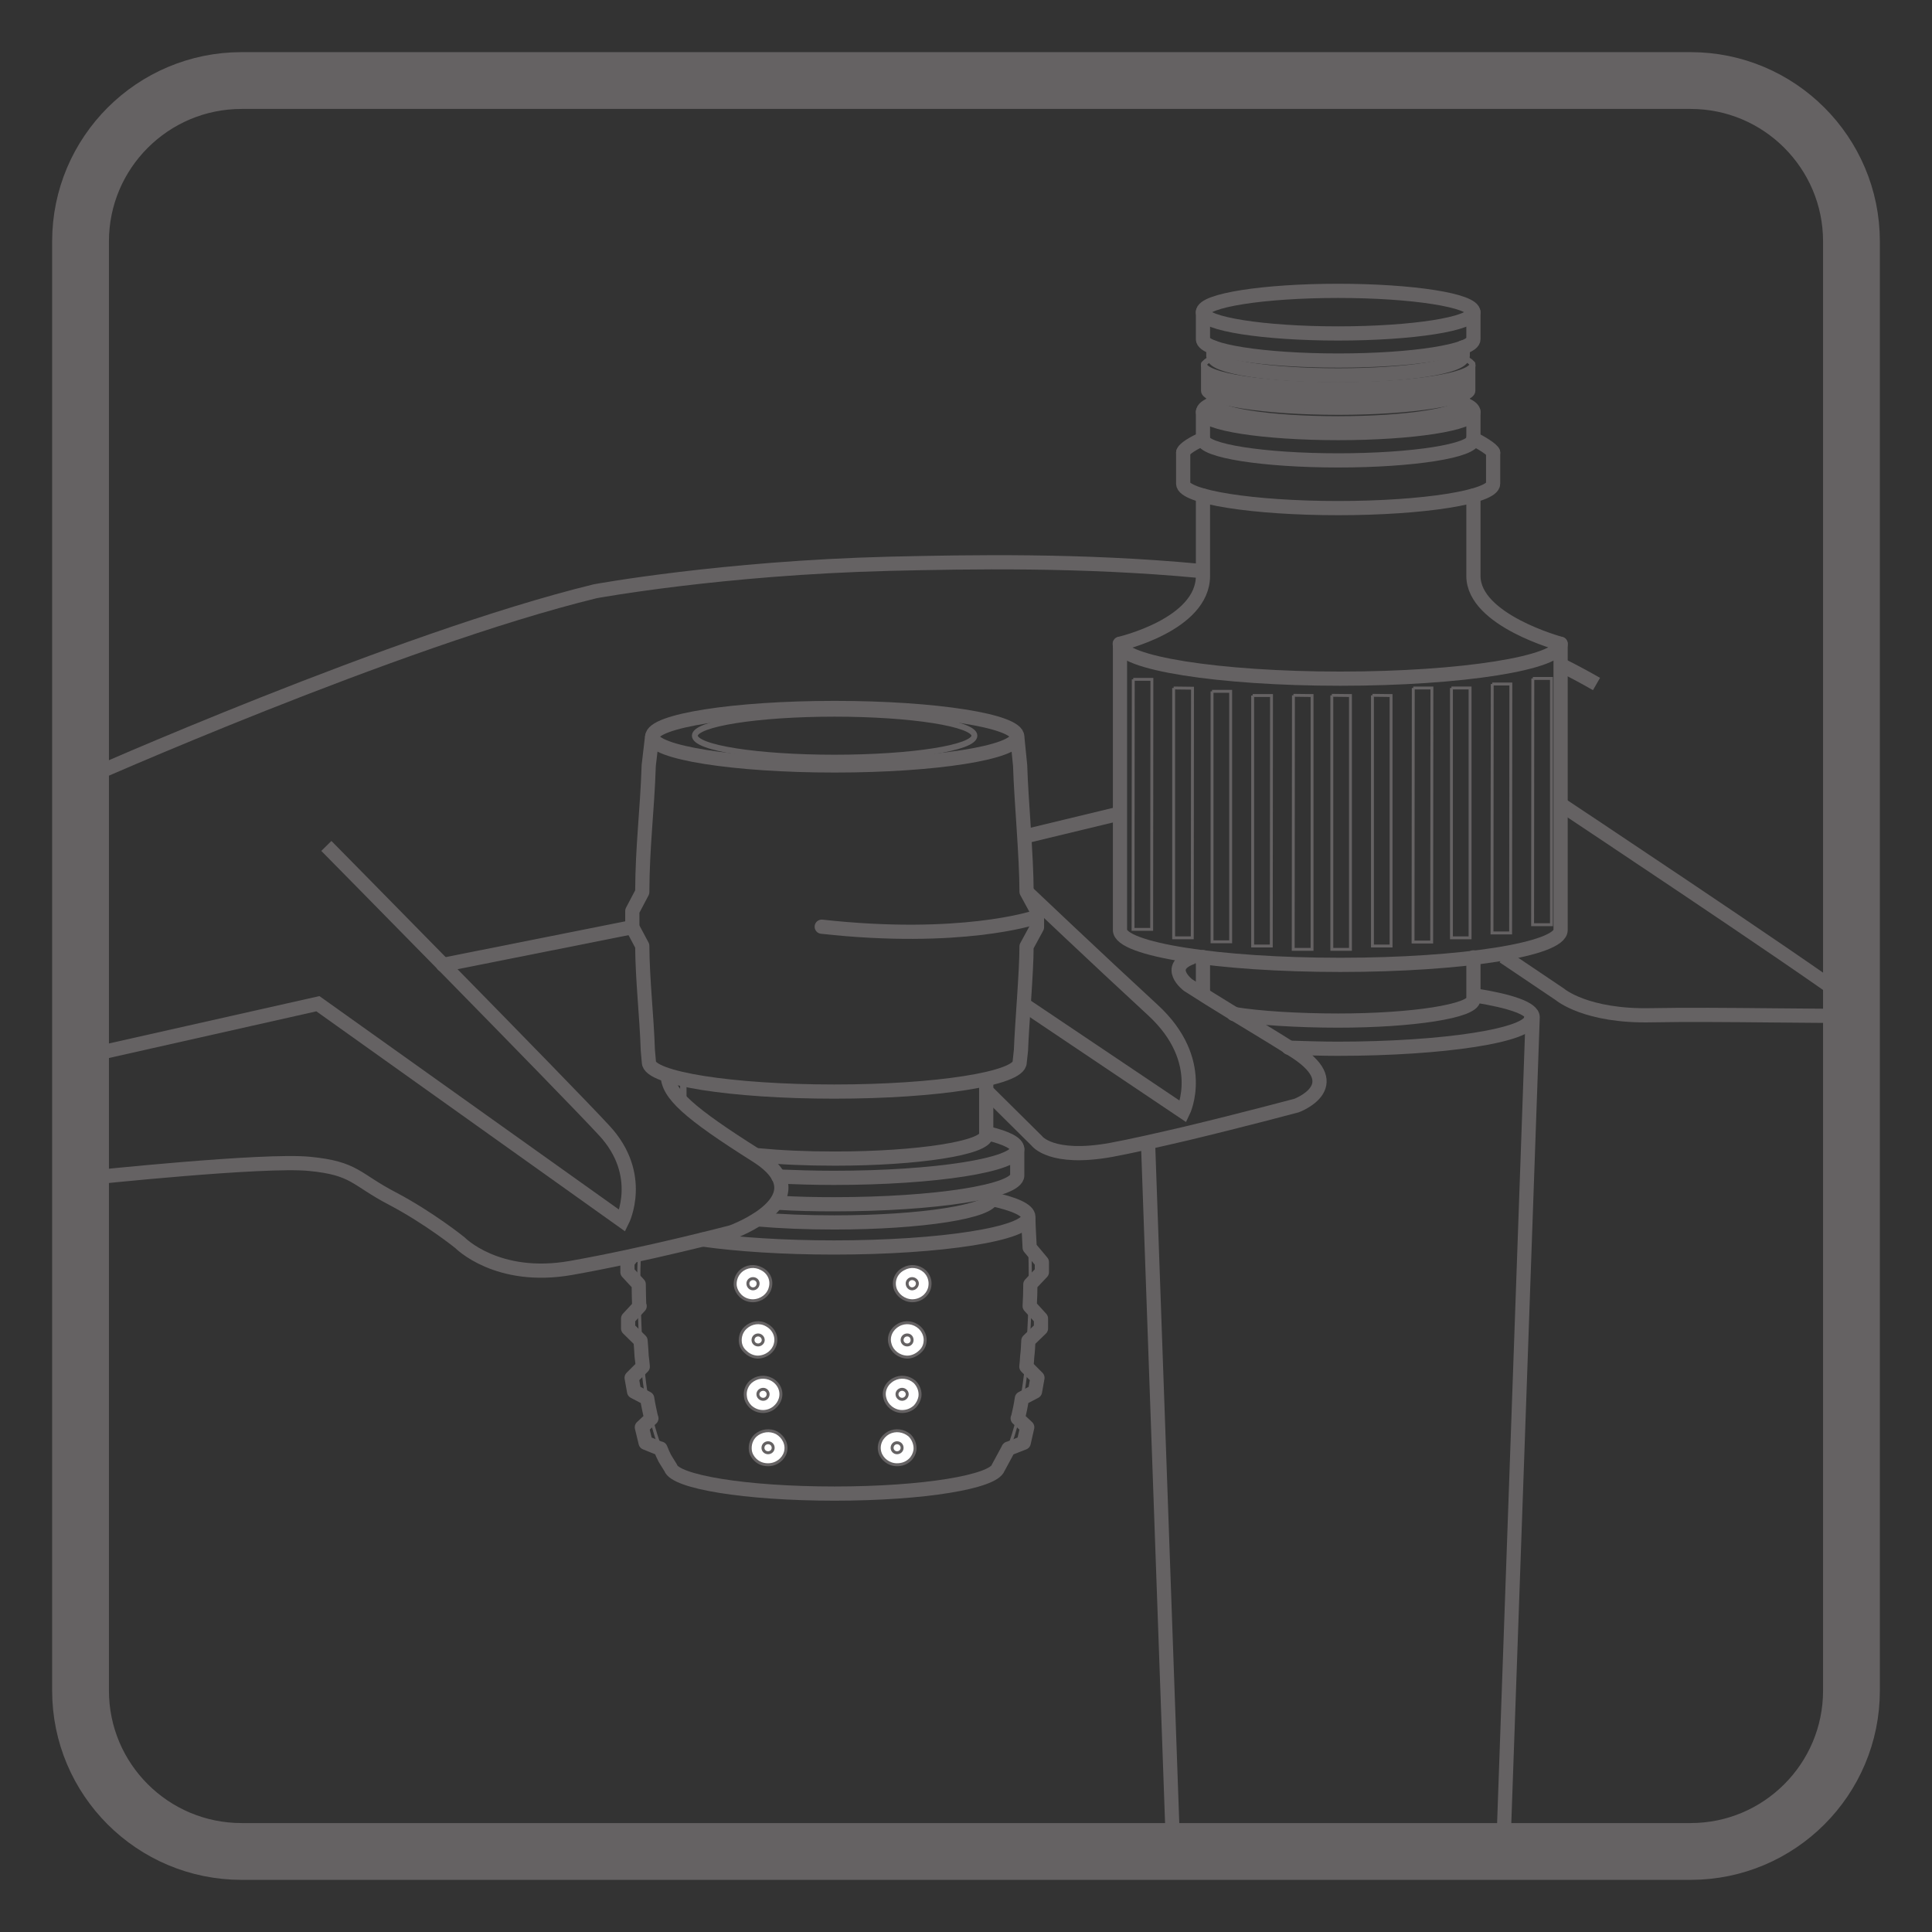 <?xml version="1.0" encoding="UTF-8"?>
<svg xmlns="http://www.w3.org/2000/svg" xmlns:xlink="http://www.w3.org/1999/xlink" width="34.016pt" height="34.016pt" viewBox="0 0 34.016 34.016" version="1.1">
<rect x="0" y="0" width="34.016" height="34.016" fill="#333333" stroke="none"/>
<defs>
<clipPath id="clip1">
  <path d="M 25 15 L 34.016 15 L 34.016 20 L 25 20 Z M 25 15 "/>
</clipPath>
<clipPath id="clip2">
  <path d="M 26 12 L 34.016 12 L 34.016 20 L 26 20 Z M 26 12 "/>
</clipPath>
</defs>
<g id="surface1">
<path style="fill:none;stroke-width:1;stroke-linecap:butt;stroke-linejoin:miter;stroke:rgb(39.61%,38.512%,38.785%);stroke-opacity:1;stroke-miterlimit:4;" d="M -0.002 -0.001 C -0.002 -1.564 -1.271 -2.833 -2.834 -2.833 L -28.346 -2.833 C -29.912 -2.833 -31.182 -1.564 -31.182 -0.001 L -31.182 25.515 C -31.182 27.077 -29.912 28.347 -28.346 28.347 L -2.834 28.347 C -1.271 28.347 -0.002 27.077 -0.002 25.515 Z M -0.002 -0.001 " transform="matrix(1,0,0,-1,32.6,29.765)"/>
<path style="fill:none;stroke-width:0.25;stroke-linecap:butt;stroke-linejoin:miter;stroke:rgb(39.61%,38.512%,38.785%);stroke-opacity:1;stroke-miterlimit:4;" d="M 0.002 -0.001 C 0.002 -0.001 3.088 0.327 3.885 0.245 C 4.686 0.167 4.686 -0.024 5.338 -0.364 C 5.986 -0.704 6.529 -1.142 6.529 -1.142 C 6.529 -1.142 7.186 -1.817 8.486 -1.587 C 9.795 -1.356 11.314 -0.958 11.314 -0.958 C 11.314 -0.958 12.947 -0.368 11.752 0.39 C 10.557 1.144 10.189 1.479 10.189 1.808 " transform="matrix(1,0,0,-1,1.568,20.737)"/>
<path style="fill:none;stroke-width:0.25;stroke-linecap:butt;stroke-linejoin:miter;stroke:rgb(39.61%,38.512%,38.785%);stroke-opacity:1;stroke-miterlimit:4;" d="M 0.002 -0 L 4.029 0.906 L 9.389 -2.914 C 9.389 -2.914 9.795 -2.105 9.068 -1.324 C 8.346 -0.543 4.178 3.684 4.178 3.684 " transform="matrix(1,0,0,-1,1.568,18.578)"/>
<path style="fill:none;stroke-width:0.25;stroke-linecap:butt;stroke-linejoin:miter;stroke:rgb(39.61%,38.512%,38.785%);stroke-opacity:1;stroke-miterlimit:4;" d="M -0.002 -0.001 L 1.697 0.409 " transform="matrix(1,0,0,-1,18.061,14.722)"/>
<path style="fill:none;stroke-width:0.25;stroke-linecap:butt;stroke-linejoin:miter;stroke:rgb(39.61%,38.512%,38.785%);stroke-opacity:1;stroke-miterlimit:4;" d="M -0 0.001 L 0.891 -0.882 C 0.891 -0.882 1.141 -1.233 2.199 -1.042 C 2.555 -0.976 3.039 -0.866 3.523 -0.753 C 4.488 -0.522 5.465 -0.261 5.465 -0.261 C 5.465 -0.261 6.375 0.075 5.465 0.677 C 4.945 1.013 4.312 1.38 3.93 1.622 C 3.699 1.767 3.555 1.86 3.555 1.86 C 3.555 1.86 3.133 2.177 3.633 2.353 " transform="matrix(1,0,0,-1,17.363,19.204)"/>
<g clip-path="url(#clip1)" clip-rule="nonzero">
<path style="fill:none;stroke-width:0.25;stroke-linecap:butt;stroke-linejoin:miter;stroke:rgb(39.61%,38.512%,38.785%);stroke-opacity:1;stroke-miterlimit:4;" d="M -0.002 -0.002 L 0.99 -0.67 C 0.99 -0.67 1.447 -1.064 2.607 -1.037 C 3.768 -1.014 5.842 -1.064 6.123 -1.041 " transform="matrix(1,0,0,-1,26.475,16.838)"/>
</g>
<path style="fill:none;stroke-width:0.25;stroke-linecap:butt;stroke-linejoin:miter;stroke:rgb(39.61%,38.512%,38.785%);stroke-opacity:1;stroke-miterlimit:4;" d="M 0.002 -0 C 0.197 -0.098 0.393 -0.203 0.584 -0.313 " transform="matrix(1,0,0,-1,27.525,11.73)"/>
<path style="fill:none;stroke-width:0.25;stroke-linecap:butt;stroke-linejoin:miter;stroke:rgb(39.61%,38.512%,38.785%);stroke-opacity:1;stroke-miterlimit:4;" d="M -0 0.002 C -0 0.002 5.582 2.482 9.062 3.33 C 9.062 3.33 11.285 3.74 14.246 3.814 C 15.645 3.846 17.613 3.885 19.699 3.689 " transform="matrix(1,0,0,-1,1.418,13.74)"/>
<path style="fill-rule:nonzero;fill:rgb(100%,100%,100%);fill-opacity:1;stroke-width:0.055;stroke-linecap:round;stroke-linejoin:round;stroke:rgb(39.61%,38.512%,38.785%);stroke-opacity:1;stroke-miterlimit:4;" d="M -0 0.002 C -0.051 -0.201 -0.105 -0.381 -0.164 -0.529 " transform="matrix(1,0,0,-1,17.922,24.971)"/>
<path style="fill-rule:nonzero;fill:rgb(100%,100%,100%);fill-opacity:1;stroke-width:0.055;stroke-linecap:round;stroke-linejoin:round;stroke:rgb(39.61%,38.512%,38.785%);stroke-opacity:1;stroke-miterlimit:4;" d="M 0.002 0.001 C -0.022 -0.198 -0.049 -0.386 -0.076 -0.558 " transform="matrix(1,0,0,-1,18.072,24.064)"/>
<path style="fill-rule:nonzero;fill:rgb(100%,100%,100%);fill-opacity:1;stroke-width:0.055;stroke-linecap:round;stroke-linejoin:round;stroke:rgb(39.61%,38.512%,38.785%);stroke-opacity:1;stroke-miterlimit:4;" d="M 0.002 0 C -0.002 -0.187 -0.014 -0.391 -0.025 -0.609 " transform="matrix(1,0,0,-1,18.131,22.996)"/>
<path style="fill-rule:nonzero;fill:rgb(100%,100%,100%);fill-opacity:1;stroke-width:0.055;stroke-linecap:round;stroke-linejoin:round;stroke:rgb(39.61%,38.512%,38.785%);stroke-opacity:1;stroke-miterlimit:4;" d="M 0 -0.001 C 0.008 -0.165 0.012 -0.388 0.012 -0.649 " transform="matrix(1,0,0,-1,18.129,21.964)"/>
<path style="fill-rule:nonzero;fill:rgb(100%,100%,100%);fill-opacity:1;stroke-width:0.055;stroke-linecap:round;stroke-linejoin:round;stroke:rgb(39.61%,38.512%,38.785%);stroke-opacity:1;stroke-miterlimit:4;" d="M 0 0.002 C 0.051 -0.201 0.106 -0.381 0.164 -0.529 " transform="matrix(1,0,0,-1,11.465,24.971)"/>
<path style="fill-rule:nonzero;fill:rgb(100%,100%,100%);fill-opacity:1;stroke-width:0.055;stroke-linecap:round;stroke-linejoin:round;stroke:rgb(39.61%,38.512%,38.785%);stroke-opacity:1;stroke-miterlimit:4;" d="M 0 0.001 C 0.02 -0.198 0.043 -0.386 0.074 -0.558 " transform="matrix(1,0,0,-1,11.316,24.064)"/>
<path style="fill-rule:nonzero;fill:rgb(100%,100%,100%);fill-opacity:1;stroke-width:0.055;stroke-linecap:round;stroke-linejoin:round;stroke:rgb(39.61%,38.512%,38.785%);stroke-opacity:1;stroke-miterlimit:4;" d="M 0 0 C 0.008 -0.187 0.016 -0.391 0.023 -0.609 " transform="matrix(1,0,0,-1,11.254,22.996)"/>
<path style="fill-rule:nonzero;fill:rgb(100%,100%,100%);fill-opacity:1;stroke-width:0.055;stroke-linecap:round;stroke-linejoin:round;stroke:rgb(39.61%,38.512%,38.785%);stroke-opacity:1;stroke-miterlimit:4;" d="M 0.002 -0 C -0.006 -0.148 -0.01 -0.328 -0.01 -0.531 " transform="matrix(1,0,0,-1,11.256,22.082)"/>
<path style="fill-rule:nonzero;fill:rgb(100%,100%,100%);fill-opacity:1;stroke-width:0.052;stroke-linecap:round;stroke-linejoin:round;stroke:rgb(39.61%,38.512%,38.785%);stroke-opacity:1;stroke-miterlimit:4;" d="M -0.002 -0.001 C -0.146 0.003 -0.268 0.101 -0.303 0.222 C -0.342 0.362 -0.275 0.499 -0.15 0.561 C -0.033 0.628 0.115 0.612 0.221 0.518 C 0.291 0.452 0.326 0.354 0.311 0.257 C 0.303 0.194 0.272 0.136 0.225 0.089 C 0.162 0.03 0.084 -0.001 -0.002 -0.001 " transform="matrix(1,0,0,-1,16.061,22.901)"/>
<path style="fill-rule:nonzero;fill:rgb(100%,100%,100%);fill-opacity:1;stroke-width:0.052;stroke-linecap:round;stroke-linejoin:round;stroke:rgb(39.61%,38.512%,38.785%);stroke-opacity:1;stroke-miterlimit:4;" d="M -0.002 -0.001 C -0.15 0.003 -0.271 0.104 -0.303 0.226 C -0.346 0.362 -0.275 0.499 -0.154 0.565 C -0.033 0.632 0.115 0.612 0.217 0.518 C 0.287 0.452 0.326 0.354 0.311 0.261 C 0.303 0.194 0.271 0.136 0.221 0.093 C 0.158 0.034 0.08 -0.001 -0.002 -0.001 " transform="matrix(1,0,0,-1,15.975,23.893)"/>
<path style="fill-rule:nonzero;fill:rgb(100%,100%,100%);fill-opacity:1;stroke-width:0.052;stroke-linecap:round;stroke-linejoin:round;stroke:rgb(39.61%,38.512%,38.785%);stroke-opacity:1;stroke-miterlimit:4;" d="M 0 -0.001 C -0.148 -0.001 -0.27 0.105 -0.301 0.226 C -0.344 0.362 -0.273 0.499 -0.148 0.565 C -0.031 0.628 0.117 0.612 0.223 0.519 C 0.289 0.452 0.328 0.355 0.313 0.257 C 0.301 0.194 0.27 0.136 0.227 0.089 C 0.164 0.03 0.086 -0.001 0 -0.001 " transform="matrix(1,0,0,-1,15.883,24.851)"/>
<path style="fill-rule:nonzero;fill:rgb(100%,100%,100%);fill-opacity:1;stroke-width:0.052;stroke-linecap:round;stroke-linejoin:round;stroke:rgb(39.61%,38.512%,38.785%);stroke-opacity:1;stroke-miterlimit:4;" d="M -0.002 0.002 C -0.146 0.002 -0.268 0.1 -0.303 0.221 C -0.342 0.357 -0.275 0.494 -0.15 0.564 C -0.029 0.627 0.115 0.607 0.221 0.518 C 0.287 0.451 0.326 0.353 0.314 0.256 C 0.303 0.193 0.272 0.131 0.225 0.088 C 0.162 0.029 0.084 0.002 -0.002 0.002 " transform="matrix(1,0,0,-1,15.795,25.791)"/>
<path style="fill-rule:nonzero;fill:rgb(100%,100%,100%);fill-opacity:1;stroke-width:0.052;stroke-linecap:round;stroke-linejoin:round;stroke:rgb(39.61%,38.512%,38.785%);stroke-opacity:1;stroke-miterlimit:4;" d="M 0 -0.001 C 0.148 0.003 0.27 0.101 0.301 0.222 C 0.344 0.362 0.277 0.499 0.152 0.561 C 0.031 0.628 -0.117 0.612 -0.219 0.518 C -0.289 0.452 -0.324 0.354 -0.312 0.257 C -0.301 0.194 -0.27 0.136 -0.223 0.089 C -0.164 0.03 -0.086 -0.001 0 -0.001 " transform="matrix(1,0,0,-1,13.258,22.901)"/>
<path style="fill-rule:nonzero;fill:rgb(100%,100%,100%);fill-opacity:1;stroke-width:0.052;stroke-linecap:round;stroke-linejoin:round;stroke:rgb(39.61%,38.512%,38.785%);stroke-opacity:1;stroke-miterlimit:4;" d="M -0.002 -0.001 C 0.15 0.003 0.271 0.104 0.303 0.226 C 0.342 0.362 0.275 0.499 0.15 0.565 C 0.033 0.632 -0.115 0.612 -0.217 0.518 C -0.291 0.452 -0.322 0.354 -0.311 0.261 C -0.303 0.194 -0.271 0.136 -0.221 0.093 C -0.162 0.034 -0.08 -0.001 -0.002 -0.001 " transform="matrix(1,0,0,-1,13.346,23.893)"/>
<path style="fill-rule:nonzero;fill:rgb(100%,100%,100%);fill-opacity:1;stroke-width:0.052;stroke-linecap:round;stroke-linejoin:round;stroke:rgb(39.61%,38.512%,38.785%);stroke-opacity:1;stroke-miterlimit:4;" d="M -0.002 -0.001 C 0.15 -0.001 0.268 0.105 0.303 0.226 C 0.342 0.362 0.275 0.499 0.15 0.565 C 0.029 0.628 -0.115 0.612 -0.221 0.519 C -0.291 0.452 -0.326 0.355 -0.31 0.257 C -0.303 0.194 -0.271 0.136 -0.225 0.089 C -0.162 0.03 -0.084 -0.001 -0.002 -0.001 " transform="matrix(1,0,0,-1,13.435,24.851)"/>
<path style="fill-rule:nonzero;fill:rgb(100%,100%,100%);fill-opacity:1;stroke-width:0.052;stroke-linecap:round;stroke-linejoin:round;stroke:rgb(39.61%,38.512%,38.785%);stroke-opacity:1;stroke-miterlimit:4;" d="M 0 0.002 C 0.148 0.002 0.27 0.1 0.305 0.221 C 0.344 0.357 0.273 0.494 0.152 0.564 C 0.031 0.627 -0.117 0.607 -0.219 0.518 C -0.293 0.451 -0.324 0.353 -0.312 0.256 C -0.305 0.193 -0.269 0.131 -0.223 0.088 C -0.16 0.029 -0.086 0.002 0 0.002 " transform="matrix(1,0,0,-1,13.523,25.791)"/>
<path style=" stroke:none;fill-rule:nonzero;fill:rgb(100%,100%,100%);fill-opacity:1;" d="M 16.152 22.598 C 16.152 22.551 16.109 22.512 16.059 22.512 C 16.012 22.512 15.973 22.551 15.973 22.598 C 15.973 22.648 16.012 22.691 16.059 22.691 C 16.109 22.691 16.152 22.648 16.152 22.598 "/>
<path style="fill:none;stroke-width:0.052;stroke-linecap:round;stroke-linejoin:round;stroke:rgb(39.61%,38.512%,38.785%);stroke-opacity:1;stroke-miterlimit:4;" d="M 0.002 0.002 C 0.002 0.049 -0.041 0.088 -0.092 0.088 C -0.139 0.088 -0.178 0.049 -0.178 0.002 C -0.178 -0.049 -0.139 -0.092 -0.092 -0.092 C -0.041 -0.092 0.002 -0.049 0.002 0.002 Z M 0.002 0.002 " transform="matrix(1,0,0,-1,16.15,22.6)"/>
<path style=" stroke:none;fill-rule:nonzero;fill:rgb(100%,100%,100%);fill-opacity:1;" d="M 16.059 23.594 C 16.059 23.543 16.023 23.504 15.973 23.504 C 15.922 23.504 15.883 23.543 15.883 23.594 C 15.883 23.641 15.922 23.68 15.973 23.68 C 16.023 23.68 16.059 23.641 16.059 23.594 "/>
<path style="fill:none;stroke-width:0.052;stroke-linecap:round;stroke-linejoin:round;stroke:rgb(39.61%,38.512%,38.785%);stroke-opacity:1;stroke-miterlimit:4;" d="M -0.002 -0.002 C -0.002 0.049 -0.037 0.088 -0.088 0.088 C -0.139 0.088 -0.178 0.049 -0.178 -0.002 C -0.178 -0.049 -0.139 -0.088 -0.088 -0.088 C -0.037 -0.088 -0.002 -0.049 -0.002 -0.002 Z M -0.002 -0.002 " transform="matrix(1,0,0,-1,16.061,23.592)"/>
<path style=" stroke:none;fill-rule:nonzero;fill:rgb(100%,100%,100%);fill-opacity:1;" d="M 15.973 24.547 C 15.973 24.5 15.93 24.461 15.883 24.461 C 15.836 24.461 15.793 24.5 15.793 24.547 C 15.793 24.598 15.836 24.637 15.883 24.637 C 15.93 24.637 15.973 24.598 15.973 24.547 "/>
<path style="fill:none;stroke-width:0.052;stroke-linecap:round;stroke-linejoin:round;stroke:rgb(39.61%,38.512%,38.785%);stroke-opacity:1;stroke-miterlimit:4;" d="M -0.002 0.002 C -0.002 0.049 -0.045 0.088 -0.092 0.088 C -0.139 0.088 -0.182 0.049 -0.182 0.002 C -0.182 -0.049 -0.139 -0.088 -0.092 -0.088 C -0.045 -0.088 -0.002 -0.049 -0.002 0.002 Z M -0.002 0.002 " transform="matrix(1,0,0,-1,15.975,24.549)"/>
<path style=" stroke:none;fill-rule:nonzero;fill:rgb(100%,100%,100%);fill-opacity:1;" d="M 15.883 25.492 C 15.883 25.441 15.844 25.402 15.793 25.402 C 15.746 25.402 15.707 25.441 15.707 25.492 C 15.707 25.539 15.746 25.578 15.793 25.578 C 15.844 25.578 15.883 25.539 15.883 25.492 "/>
<path style="fill:none;stroke-width:0.052;stroke-linecap:round;stroke-linejoin:round;stroke:rgb(39.61%,38.512%,38.785%);stroke-opacity:1;stroke-miterlimit:4;" d="M 0 0 C 0 0.051 -0.039 0.09 -0.09 0.09 C -0.137 0.09 -0.176 0.051 -0.176 0 C -0.176 -0.047 -0.137 -0.086 -0.09 -0.086 C -0.039 -0.086 0 -0.047 0 0 Z M 0 0 " transform="matrix(1,0,0,-1,15.883,25.492)"/>
<path style=" stroke:none;fill-rule:nonzero;fill:rgb(100%,100%,100%);fill-opacity:1;" d="M 13.168 22.598 C 13.168 22.551 13.207 22.512 13.258 22.512 C 13.309 22.512 13.348 22.551 13.348 22.598 C 13.348 22.648 13.309 22.691 13.258 22.691 C 13.207 22.691 13.168 22.648 13.168 22.598 "/>
<path style="fill:none;stroke-width:0.052;stroke-linecap:round;stroke-linejoin:round;stroke:rgb(39.61%,38.512%,38.785%);stroke-opacity:1;stroke-miterlimit:4;" d="M -0.002 0.002 C -0.002 0.049 0.037 0.088 0.088 0.088 C 0.139 0.088 0.178 0.049 0.178 0.002 C 0.178 -0.049 0.139 -0.092 0.088 -0.092 C 0.037 -0.092 -0.002 -0.049 -0.002 0.002 Z M -0.002 0.002 " transform="matrix(1,0,0,-1,13.17,22.6)"/>
<path style=" stroke:none;fill-rule:nonzero;fill:rgb(100%,100%,100%);fill-opacity:1;" d="M 13.258 23.594 C 13.258 23.543 13.297 23.504 13.348 23.504 C 13.395 23.504 13.438 23.543 13.438 23.594 C 13.438 23.641 13.395 23.68 13.348 23.68 C 13.297 23.68 13.258 23.641 13.258 23.594 "/>
<path style="fill:none;stroke-width:0.052;stroke-linecap:round;stroke-linejoin:round;stroke:rgb(39.61%,38.512%,38.785%);stroke-opacity:1;stroke-miterlimit:4;" d="M 0 -0.002 C 0 0.049 0.039 0.088 0.09 0.088 C 0.137 0.088 0.18 0.049 0.18 -0.002 C 0.18 -0.049 0.137 -0.088 0.09 -0.088 C 0.039 -0.088 0 -0.049 0 -0.002 Z M 0 -0.002 " transform="matrix(1,0,0,-1,13.258,23.592)"/>
<path style=" stroke:none;fill-rule:nonzero;fill:rgb(100%,100%,100%);fill-opacity:1;" d="M 13.344 24.547 C 13.344 24.5 13.387 24.461 13.438 24.461 C 13.484 24.461 13.523 24.5 13.523 24.547 C 13.523 24.598 13.484 24.637 13.438 24.637 C 13.387 24.637 13.344 24.598 13.344 24.547 "/>
<path style="fill:none;stroke-width:0.052;stroke-linecap:round;stroke-linejoin:round;stroke:rgb(39.61%,38.512%,38.785%);stroke-opacity:1;stroke-miterlimit:4;" d="M -0.002 0.002 C -0.002 0.049 0.041 0.088 0.092 0.088 C 0.139 0.088 0.178 0.049 0.178 0.002 C 0.178 -0.049 0.139 -0.088 0.092 -0.088 C 0.041 -0.088 -0.002 -0.049 -0.002 0.002 Z M -0.002 0.002 " transform="matrix(1,0,0,-1,13.346,24.549)"/>
<path style=" stroke:none;fill-rule:nonzero;fill:rgb(100%,100%,100%);fill-opacity:1;" d="M 13.434 25.492 C 13.434 25.441 13.473 25.402 13.523 25.402 C 13.574 25.402 13.613 25.441 13.613 25.492 C 13.613 25.539 13.574 25.578 13.523 25.578 C 13.473 25.578 13.434 25.539 13.434 25.492 "/>
<path style="fill:none;stroke-width:0.052;stroke-linecap:round;stroke-linejoin:round;stroke:rgb(39.61%,38.512%,38.785%);stroke-opacity:1;stroke-miterlimit:4;" d="M -0.002 0 C -0.002 0.051 0.037 0.09 0.088 0.09 C 0.139 0.09 0.178 0.051 0.178 0 C 0.178 -0.047 0.139 -0.086 0.088 -0.086 C 0.037 -0.086 -0.002 -0.047 -0.002 0 Z M -0.002 0 " transform="matrix(1,0,0,-1,13.435,25.492)"/>
<path style="fill:none;stroke-width:0.25;stroke-linecap:round;stroke-linejoin:round;stroke:rgb(39.61%,38.512%,38.785%);stroke-opacity:1;stroke-miterlimit:4;" d="M -0.002 0.001 C 0.424 -0.089 0.67 -0.198 0.67 -0.319 C 0.67 -0.616 -0.861 -0.858 -2.752 -0.858 C -3.643 -0.858 -4.451 -0.804 -5.061 -0.718 " transform="matrix(1,0,0,-1,17.436,21.106)"/>
<path style="fill:none;stroke-width:0.25;stroke-linecap:round;stroke-linejoin:round;stroke:rgb(39.61%,38.512%,38.785%);stroke-opacity:1;stroke-miterlimit:4;" d="M 0 0 L -0.086 -0.105 L -0.086 -0.281 L 0.113 -0.496 C 0.113 -0.617 0.117 -0.742 0.121 -0.879 L 0.129 -0.879 L -0.074 -1.098 L -0.074 -1.273 L 0.145 -1.488 C 0.152 -1.574 0.16 -1.664 0.164 -1.762 C 0.172 -1.824 0.18 -1.887 0.184 -1.945 L -0.012 -2.141 L 0.031 -2.383 L 0.262 -2.504 C 0.281 -2.629 0.309 -2.746 0.332 -2.855 L 0.336 -2.855 L 0.168 -3.012 L 0.234 -3.285 L 0.496 -3.391 L 0.496 -3.387 C 0.52 -3.449 0.547 -3.512 0.574 -3.562 L 0.676 -3.727 C 0.754 -3.969 1.969 -4.18 3.559 -4.18 C 5.152 -4.18 6.355 -3.969 6.441 -3.727 L 6.625 -3.387 L 6.621 -3.391 L 6.891 -3.285 L 6.953 -3.012 L 6.785 -2.855 L 6.789 -2.855 C 6.816 -2.746 6.84 -2.629 6.859 -2.504 L 7.09 -2.383 L 7.133 -2.141 L 6.938 -1.945 C 6.945 -1.887 6.949 -1.824 6.953 -1.762 C 6.965 -1.668 6.969 -1.574 6.973 -1.488 L 7.195 -1.273 L 7.195 -1.098 L 6.996 -0.879 C 7.004 -0.742 7.008 -0.617 7.008 -0.496 L 7.211 -0.281 L 7.211 -0.105 L 6.996 0.152 C 6.984 0.387 6.977 0.52 6.977 0.52 L 6.973 0.652 " transform="matrix(1,0,0,-1,11.133,22.117)"/>
<path style="fill:none;stroke-width:0.25;stroke-linecap:round;stroke-linejoin:round;stroke:rgb(39.61%,38.512%,38.785%);stroke-opacity:1;stroke-miterlimit:4;" d="M -0.002 0.001 C -0.002 -0.28 -1.439 -0.507 -3.213 -0.507 C -4.982 -0.507 -6.424 -0.28 -6.424 0.001 " transform="matrix(1,0,0,-1,17.908,12.97)"/>
<path style="fill:none;stroke-width:0.25;stroke-linecap:round;stroke-linejoin:round;stroke:rgb(39.61%,38.512%,38.785%);stroke-opacity:1;stroke-miterlimit:4;" d="M -0.002 0.001 C -0.002 0.278 1.439 0.505 3.213 0.505 C 4.982 0.505 6.424 0.278 6.424 0.001 L 6.475 -0.507 C 6.494 -1.132 6.588 -2.105 6.588 -2.73 L 6.772 -3.069 L 6.772 -3.355 L 6.588 -3.694 C 6.588 -4.151 6.506 -5.062 6.49 -5.519 L 6.467 -5.733 C 6.467 -6.019 5.006 -6.249 3.201 -6.249 C 1.4 -6.249 -0.061 -6.019 -0.061 -5.733 L -0.08 -5.519 C -0.1 -4.909 -0.174 -4.296 -0.178 -3.683 L -0.353 -3.355 L -0.353 -3.069 L -0.178 -2.737 C -0.174 -1.905 -0.092 -1.339 -0.064 -0.507 L -0.006 -0.011 " transform="matrix(1,0,0,-1,11.486,12.97)"/>
<path style="fill:none;stroke-width:0.104;stroke-linecap:round;stroke-linejoin:round;stroke:rgb(39.61%,38.512%,38.785%);stroke-opacity:1;stroke-miterlimit:4;" d="M 0.002 0.001 C 0.002 -0.214 -1.104 -0.386 -2.463 -0.386 C -3.818 -0.386 -4.92 -0.214 -4.92 0.001 C -4.92 0.212 -3.818 0.388 -2.463 0.388 C -1.104 0.388 0.002 0.212 0.002 0.001 Z M 0.002 0.001 " transform="matrix(1,0,0,-1,17.154,12.954)"/>
<path style="fill:none;stroke-width:0.25;stroke-linecap:round;stroke-linejoin:round;stroke:rgb(39.61%,38.512%,38.785%);stroke-opacity:1;stroke-miterlimit:4;" d="M 0.002 -0.001 C 0.045 -0.032 0.064 -0.063 0.064 -0.095 C 0.064 -0.337 -1.178 -0.532 -2.713 -0.532 C -3.201 -0.532 -3.666 -0.513 -4.064 -0.478 " transform="matrix(1,0,0,-1,17.404,20.991)"/>
<path style="fill:none;stroke-width:0.25;stroke-linecap:round;stroke-linejoin:round;stroke:rgb(39.61%,38.512%,38.785%);stroke-opacity:1;stroke-miterlimit:4;" d="M 0.002 0.001 C 0.002 0.001 -1.291 -0.425 -3.729 -0.155 " transform="matrix(1,0,0,-1,18.197,16.161)"/>
<path style="fill:none;stroke-width:0.25;stroke-linecap:round;stroke-linejoin:round;stroke:rgb(39.61%,38.512%,38.785%);stroke-opacity:1;stroke-miterlimit:4;" d="M 0.002 -0.001 C 0.322 -0.079 0.51 -0.173 0.51 -0.274 C 0.51 -0.556 -0.936 -0.782 -2.717 -0.782 C -3.061 -0.782 -3.389 -0.771 -3.697 -0.759 " transform="matrix(1,0,0,-1,17.4,19.956)"/>
<path style="fill:none;stroke-width:0.25;stroke-linecap:round;stroke-linejoin:round;stroke:rgb(39.61%,38.512%,38.785%);stroke-opacity:1;stroke-miterlimit:4;" d="M -0.002 -0 C 0.408 -0.039 0.838 -0.059 1.354 -0.059 C 2.822 -0.059 4.018 0.129 4.018 0.359 L 4.018 1.324 " transform="matrix(1,0,0,-1,13.346,20.34)"/>
<path style="fill:none;stroke-width:0.113;stroke-linecap:round;stroke-linejoin:round;stroke:rgb(39.61%,38.512%,38.785%);stroke-opacity:1;stroke-miterlimit:4;" d="M -0 -0.001 L -0 -0.38 " transform="matrix(1,0,0,-1,12.031,19.015)"/>
<path style="fill:none;stroke-width:0.25;stroke-linecap:round;stroke-linejoin:round;stroke:rgb(39.61%,38.512%,38.785%);stroke-opacity:1;stroke-miterlimit:4;" d="M 0.002 0.002 C 0.311 -0.018 0.643 -0.025 0.982 -0.025 C 2.768 -0.025 4.209 0.201 4.209 0.482 L 4.209 0.947 " transform="matrix(1,0,0,-1,13.701,21.178)"/>
<path style="fill:none;stroke-width:0.25;stroke-linecap:round;stroke-linejoin:round;stroke:rgb(39.61%,38.512%,38.785%);stroke-opacity:1;stroke-miterlimit:4;" d="M 0 0.001 C 0 -0.206 -1.066 -0.374 -2.383 -0.374 C -3.695 -0.374 -4.762 -0.206 -4.762 0.001 C -4.762 0.208 -3.695 0.376 -2.383 0.376 C -1.066 0.376 0 0.208 0 0.001 Z M 0 0.001 " transform="matrix(1,0,0,-1,25.941,5.497)"/>
<path style="fill:none;stroke-width:0.25;stroke-linecap:round;stroke-linejoin:round;stroke:rgb(39.61%,38.512%,38.785%);stroke-opacity:1;stroke-miterlimit:4;" d="M -0.002 -0.001 C 0.436 -0.075 1.135 -0.118 1.842 -0.118 C 3.154 -0.118 4.221 0.05 4.221 0.257 L 4.221 0.995 " transform="matrix(1,0,0,-1,21.721,17.851)"/>
<path style="fill:none;stroke-width:0.25;stroke-linecap:round;stroke-linejoin:round;stroke:rgb(39.61%,38.512%,38.785%);stroke-opacity:1;stroke-miterlimit:4;" d="M -0 0.002 L -0 -0.631 " transform="matrix(1,0,0,-1,21.18,16.854)"/>
<path style="fill:none;stroke-width:0.25;stroke-linecap:round;stroke-linejoin:round;stroke:rgb(39.61%,38.512%,38.785%);stroke-opacity:1;stroke-miterlimit:4;" d="M -0 -0.001 C 0.621 -0.099 1.012 -0.232 1.012 -0.384 L 0.504 -14.771 " transform="matrix(1,0,0,-1,25.973,17.526)"/>
<path style="fill:none;stroke-width:0.25;stroke-linecap:round;stroke-linejoin:round;stroke:rgb(39.61%,38.512%,38.785%);stroke-opacity:1;stroke-miterlimit:4;" d="M 0 -0 L -0.43 12.125 " transform="matrix(1,0,0,-1,20.645,32.297)"/>
<path style="fill:none;stroke-width:0.25;stroke-linecap:round;stroke-linejoin:round;stroke:rgb(39.61%,38.512%,38.785%);stroke-opacity:1;stroke-miterlimit:4;" d="M -0.002 0.002 L -0.002 -0.147 C -0.002 -0.338 0.982 -0.49 2.193 -0.49 C 3.404 -0.49 4.389 -0.338 4.389 -0.147 L 4.389 0.002 " transform="matrix(1,0,0,-1,21.365,6.119)"/>
<path style="fill:none;stroke-width:0.25;stroke-linecap:round;stroke-linejoin:round;stroke:rgb(39.61%,38.512%,38.785%);stroke-opacity:1;stroke-miterlimit:4;" d="M -0 0.001 L -0 -0.476 C -0 -0.683 1.062 -0.851 2.383 -0.851 C 3.695 -0.851 4.762 -0.683 4.762 -0.476 L 4.762 0.001 " transform="matrix(1,0,0,-1,21.18,5.497)"/>
<path style="fill:none;stroke-width:0.25;stroke-linecap:round;stroke-linejoin:round;stroke:rgb(39.61%,38.512%,38.785%);stroke-opacity:1;stroke-miterlimit:4;" d="M -0 0.002 C 0.094 -0.041 0.145 -0.084 0.145 -0.131 C 0.145 -0.334 -0.922 -0.502 -2.234 -0.502 C -3.555 -0.502 -4.617 -0.334 -4.617 -0.131 C -4.617 -0.076 -4.551 -0.025 -4.434 0.018 " transform="matrix(1,0,0,-1,25.797,7.123)"/>
<path style="fill:none;stroke-width:0.25;stroke-linecap:round;stroke-linejoin:round;stroke:rgb(39.61%,38.512%,38.785%);stroke-opacity:1;stroke-miterlimit:4;" d="M -0 0.002 L -0 -0.479 C -0 -0.686 1.062 -0.854 2.383 -0.854 C 3.695 -0.854 4.762 -0.686 4.762 -0.479 L 4.762 0.002 " transform="matrix(1,0,0,-1,21.18,7.252)"/>
<path style="fill:none;stroke-width:0.25;stroke-linecap:round;stroke-linejoin:round;stroke:rgb(39.61%,38.512%,38.785%);stroke-opacity:1;stroke-miterlimit:4;" d="M 0.002 -0.001 C 0.002 0.061 0.213 0.186 0.35 0.237 " transform="matrix(1,0,0,-1,20.83,7.968)"/>
<path style="fill:none;stroke-width:0.25;stroke-linecap:round;stroke-linejoin:round;stroke:rgb(39.61%,38.512%,38.785%);stroke-opacity:1;stroke-miterlimit:4;" d="M 0 0.002 C 0.105 -0.045 0.348 -0.189 0.348 -0.24 " transform="matrix(1,0,0,-1,25.941,7.729)"/>
<path style="fill:none;stroke-width:0.25;stroke-linecap:round;stroke-linejoin:round;stroke:rgb(39.61%,38.512%,38.785%);stroke-opacity:1;stroke-miterlimit:4;" d="M 0.002 -0.001 L 0.002 -0.548 C 0.002 -0.782 1.225 -0.978 2.728 -0.978 C 4.236 -0.978 5.459 -0.782 5.459 -0.548 L 5.459 -0.001 " transform="matrix(1,0,0,-1,20.83,7.968)"/>
<path style="fill:none;stroke-width:0.25;stroke-linecap:round;stroke-linejoin:round;stroke:rgb(39.61%,38.512%,38.785%);stroke-opacity:1;stroke-miterlimit:4;" d="M -0.002 0.001 L -0.002 -1.413 C -0.002 -2.272 -1.467 -2.608 -1.467 -2.608 C -1.467 -2.944 0.272 -3.222 2.416 -3.222 C 4.561 -3.222 6.295 -2.944 6.295 -2.608 C 6.295 -2.608 4.76 -2.198 4.76 -1.413 L 4.76 0.001 " transform="matrix(1,0,0,-1,21.182,8.727)"/>
<path style="fill:none;stroke-width:0.25;stroke-linecap:round;stroke-linejoin:round;stroke:rgb(39.61%,38.512%,38.785%);stroke-opacity:1;stroke-miterlimit:4;" d="M 0.002 0.001 L 0.002 -5.038 C 0.002 -5.378 1.736 -5.651 3.881 -5.651 C 6.021 -5.651 7.76 -5.378 7.76 -5.038 L 7.76 0.001 " transform="matrix(1,0,0,-1,19.717,11.337)"/>
<path style="fill-rule:nonzero;fill:rgb(39.61%,38.512%,38.785%);fill-opacity:1;stroke-width:0.1;stroke-linecap:round;stroke-linejoin:round;stroke:rgb(39.61%,38.512%,38.785%);stroke-opacity:1;stroke-miterlimit:4;" d="M -0 -0 C -0 -0.207 -1.063 -0.371 -2.363 -0.371 C -3.672 -0.371 -4.73 -0.207 -4.73 -0 L -4.73 -0.477 C -4.73 -0.68 -3.672 -0.848 -2.363 -0.848 C -1.063 -0.848 -0 -0.68 -0 -0.477 Z M -0 -0 " transform="matrix(1,0,0,-1,25.926,6.406)"/>
<path style="fill:none;stroke-width:0.1;stroke-linecap:round;stroke-linejoin:round;stroke:rgb(39.61%,38.512%,38.785%);stroke-opacity:1;stroke-miterlimit:4;" d="M 0.002 -0.001 C 0.1 -0.04 0.15 -0.087 0.15 -0.13 " transform="matrix(1,0,0,-1,25.779,6.308)"/>
<path style="fill:none;stroke-width:0.25;stroke-linecap:round;stroke-linejoin:round;stroke:rgb(39.61%,38.512%,38.785%);stroke-opacity:1;stroke-miterlimit:4;" d="M -0.002 -0.002 L -0.002 -0.146 C -0.002 -0.338 0.982 -0.49 2.193 -0.49 C 3.404 -0.49 4.389 -0.338 4.389 -0.146 L 4.389 -0.002 " transform="matrix(1,0,0,-1,21.365,6.963)"/>
<path style="fill:none;stroke-width:0.1;stroke-linecap:round;stroke-linejoin:round;stroke:rgb(39.61%,38.512%,38.785%);stroke-opacity:1;stroke-miterlimit:4;" d="M 0.002 0.001 C 0.002 0.052 0.064 0.099 0.182 0.142 " transform="matrix(1,0,0,-1,21.193,6.439)"/>
<path style="fill:none;stroke-width:0.25;stroke-linecap:round;stroke-linejoin:round;stroke:rgb(39.61%,38.512%,38.785%);stroke-opacity:1;stroke-miterlimit:4;" d="M 0 0.001 C 0 -0.296 -1.527 -0.534 -3.41 -0.534 C -3.676 -0.534 -4.019 -0.523 -4.269 -0.515 " transform="matrix(1,0,0,-1,26.957,17.931)"/>
<path style="fill:none;stroke-width:0.051;stroke-linecap:butt;stroke-linejoin:miter;stroke:rgb(39.61%,38.512%,38.785%);stroke-opacity:1;stroke-miterlimit:4;" d="M 0.002 -0.002 L 0.33 -0.002 L 0.326 -4.404 L -0.002 -4.404 L 0.002 -0.002 " transform="matrix(1,0,0,-1,19.951,11.959)"/>
<path style="fill:none;stroke-width:0.051;stroke-linecap:butt;stroke-linejoin:miter;stroke:rgb(39.61%,38.512%,38.785%);stroke-opacity:1;stroke-miterlimit:4;" d="M -0.002 0.001 L 0.33 -0.003 L 0.326 -4.398 L -0.002 -4.398 L -0.002 0.001 " transform="matrix(1,0,0,-1,20.666,12.114)"/>
<path style="fill:none;stroke-width:0.051;stroke-linecap:butt;stroke-linejoin:miter;stroke:rgb(39.61%,38.512%,38.785%);stroke-opacity:1;stroke-miterlimit:4;" d="M 0 0.001 L 0.328 0.001 L 0.328 -4.409 L 0 -4.409 L 0 0.001 " transform="matrix(1,0,0,-1,21.34,12.173)"/>
<path style="fill:none;stroke-width:0.051;stroke-linecap:butt;stroke-linejoin:miter;stroke:rgb(39.61%,38.512%,38.785%);stroke-opacity:1;stroke-miterlimit:4;" d="M -0.002 -0.001 L 0.33 -0.001 L 0.326 -4.411 L -0.002 -4.411 L -0.002 -0.001 " transform="matrix(1,0,0,-1,22.057,12.245)"/>
<path style="fill:none;stroke-width:0.051;stroke-linecap:butt;stroke-linejoin:miter;stroke:rgb(39.61%,38.512%,38.785%);stroke-opacity:1;stroke-miterlimit:4;" d="M 0 0.002 L 0.328 -0.002 L 0.328 -4.471 L -0.004 -4.471 L 0 0.002 " transform="matrix(1,0,0,-1,22.773,12.244)"/>
<path style="fill:none;stroke-width:0.051;stroke-linecap:butt;stroke-linejoin:miter;stroke:rgb(39.61%,38.512%,38.785%);stroke-opacity:1;stroke-miterlimit:4;" d="M 0.002 0.002 L 0.33 -0.002 L 0.33 -4.471 L 0.002 -4.471 L 0.002 0.002 " transform="matrix(1,0,0,-1,23.447,12.244)"/>
<path style="fill:none;stroke-width:0.051;stroke-linecap:butt;stroke-linejoin:miter;stroke:rgb(39.61%,38.512%,38.785%);stroke-opacity:1;stroke-miterlimit:4;" d="M -0 0.002 L 0.328 -0.002 L 0.328 -4.412 L -0 -4.412 L -0 0.002 " transform="matrix(1,0,0,-1,24.164,12.244)"/>
<path style="fill:none;stroke-width:0.051;stroke-linecap:butt;stroke-linejoin:miter;stroke:rgb(39.61%,38.512%,38.785%);stroke-opacity:1;stroke-miterlimit:4;" d="M 0.002 0.001 L 0.33 0.001 L 0.326 -4.472 L -0.002 -4.472 L 0.002 0.001 " transform="matrix(1,0,0,-1,24.881,12.114)"/>
<path style="fill:none;stroke-width:0.051;stroke-linecap:butt;stroke-linejoin:miter;stroke:rgb(39.61%,38.512%,38.785%);stroke-opacity:1;stroke-miterlimit:4;" d="M -0 0.001 L 0.328 0.001 L 0.328 -4.398 L -0 -4.398 L -0 0.001 " transform="matrix(1,0,0,-1,25.555,12.114)"/>
<path style="fill:none;stroke-width:0.051;stroke-linecap:butt;stroke-linejoin:miter;stroke:rgb(39.61%,38.512%,38.785%);stroke-opacity:1;stroke-miterlimit:4;" d="M 0.002 -0.001 L 0.33 -0.001 L 0.326 -4.384 L -0.002 -4.384 L 0.002 -0.001 " transform="matrix(1,0,0,-1,26.271,12.042)"/>
<path style="fill:none;stroke-width:0.051;stroke-linecap:butt;stroke-linejoin:miter;stroke:rgb(39.61%,38.512%,38.785%);stroke-opacity:1;stroke-miterlimit:4;" d="M -0 0.002 L 0.328 0.002 L 0.328 -4.334 L -0.004 -4.334 L -0 0.002 " transform="matrix(1,0,0,-1,26.988,11.947)"/>
<g clip-path="url(#clip2)" clip-rule="nonzero">
<path style="fill:none;stroke-width:0.25;stroke-linecap:butt;stroke-linejoin:miter;stroke:rgb(39.61%,38.512%,38.785%);stroke-opacity:1;stroke-miterlimit:4;" d="M -0 0.002 C -0 0.002 4.117 -2.732 5.121 -3.471 " transform="matrix(1,0,0,-1,27.477,14.162)"/>
</g>
<path style="fill:none;stroke-width:0.25;stroke-linecap:butt;stroke-linejoin:miter;stroke:rgb(39.61%,38.512%,38.785%);stroke-opacity:1;stroke-miterlimit:4;" d="M 0 0 L 2.809 -1.887 C 2.809 -1.887 3.246 -0.992 2.273 -0.098 C 1.301 0.797 0.051 1.984 0.051 1.984 " transform="matrix(1,0,0,-1,18.023,17.684)"/>
<path style="fill:none;stroke-width:0.25;stroke-linecap:round;stroke-linejoin:round;stroke:rgb(39.61%,38.512%,38.785%);stroke-opacity:1;stroke-miterlimit:4;" d="M -0 -0.001 L 3.332 0.663 " transform="matrix(1,0,0,-1,7.801,16.987)"/>
</g>
</svg>
